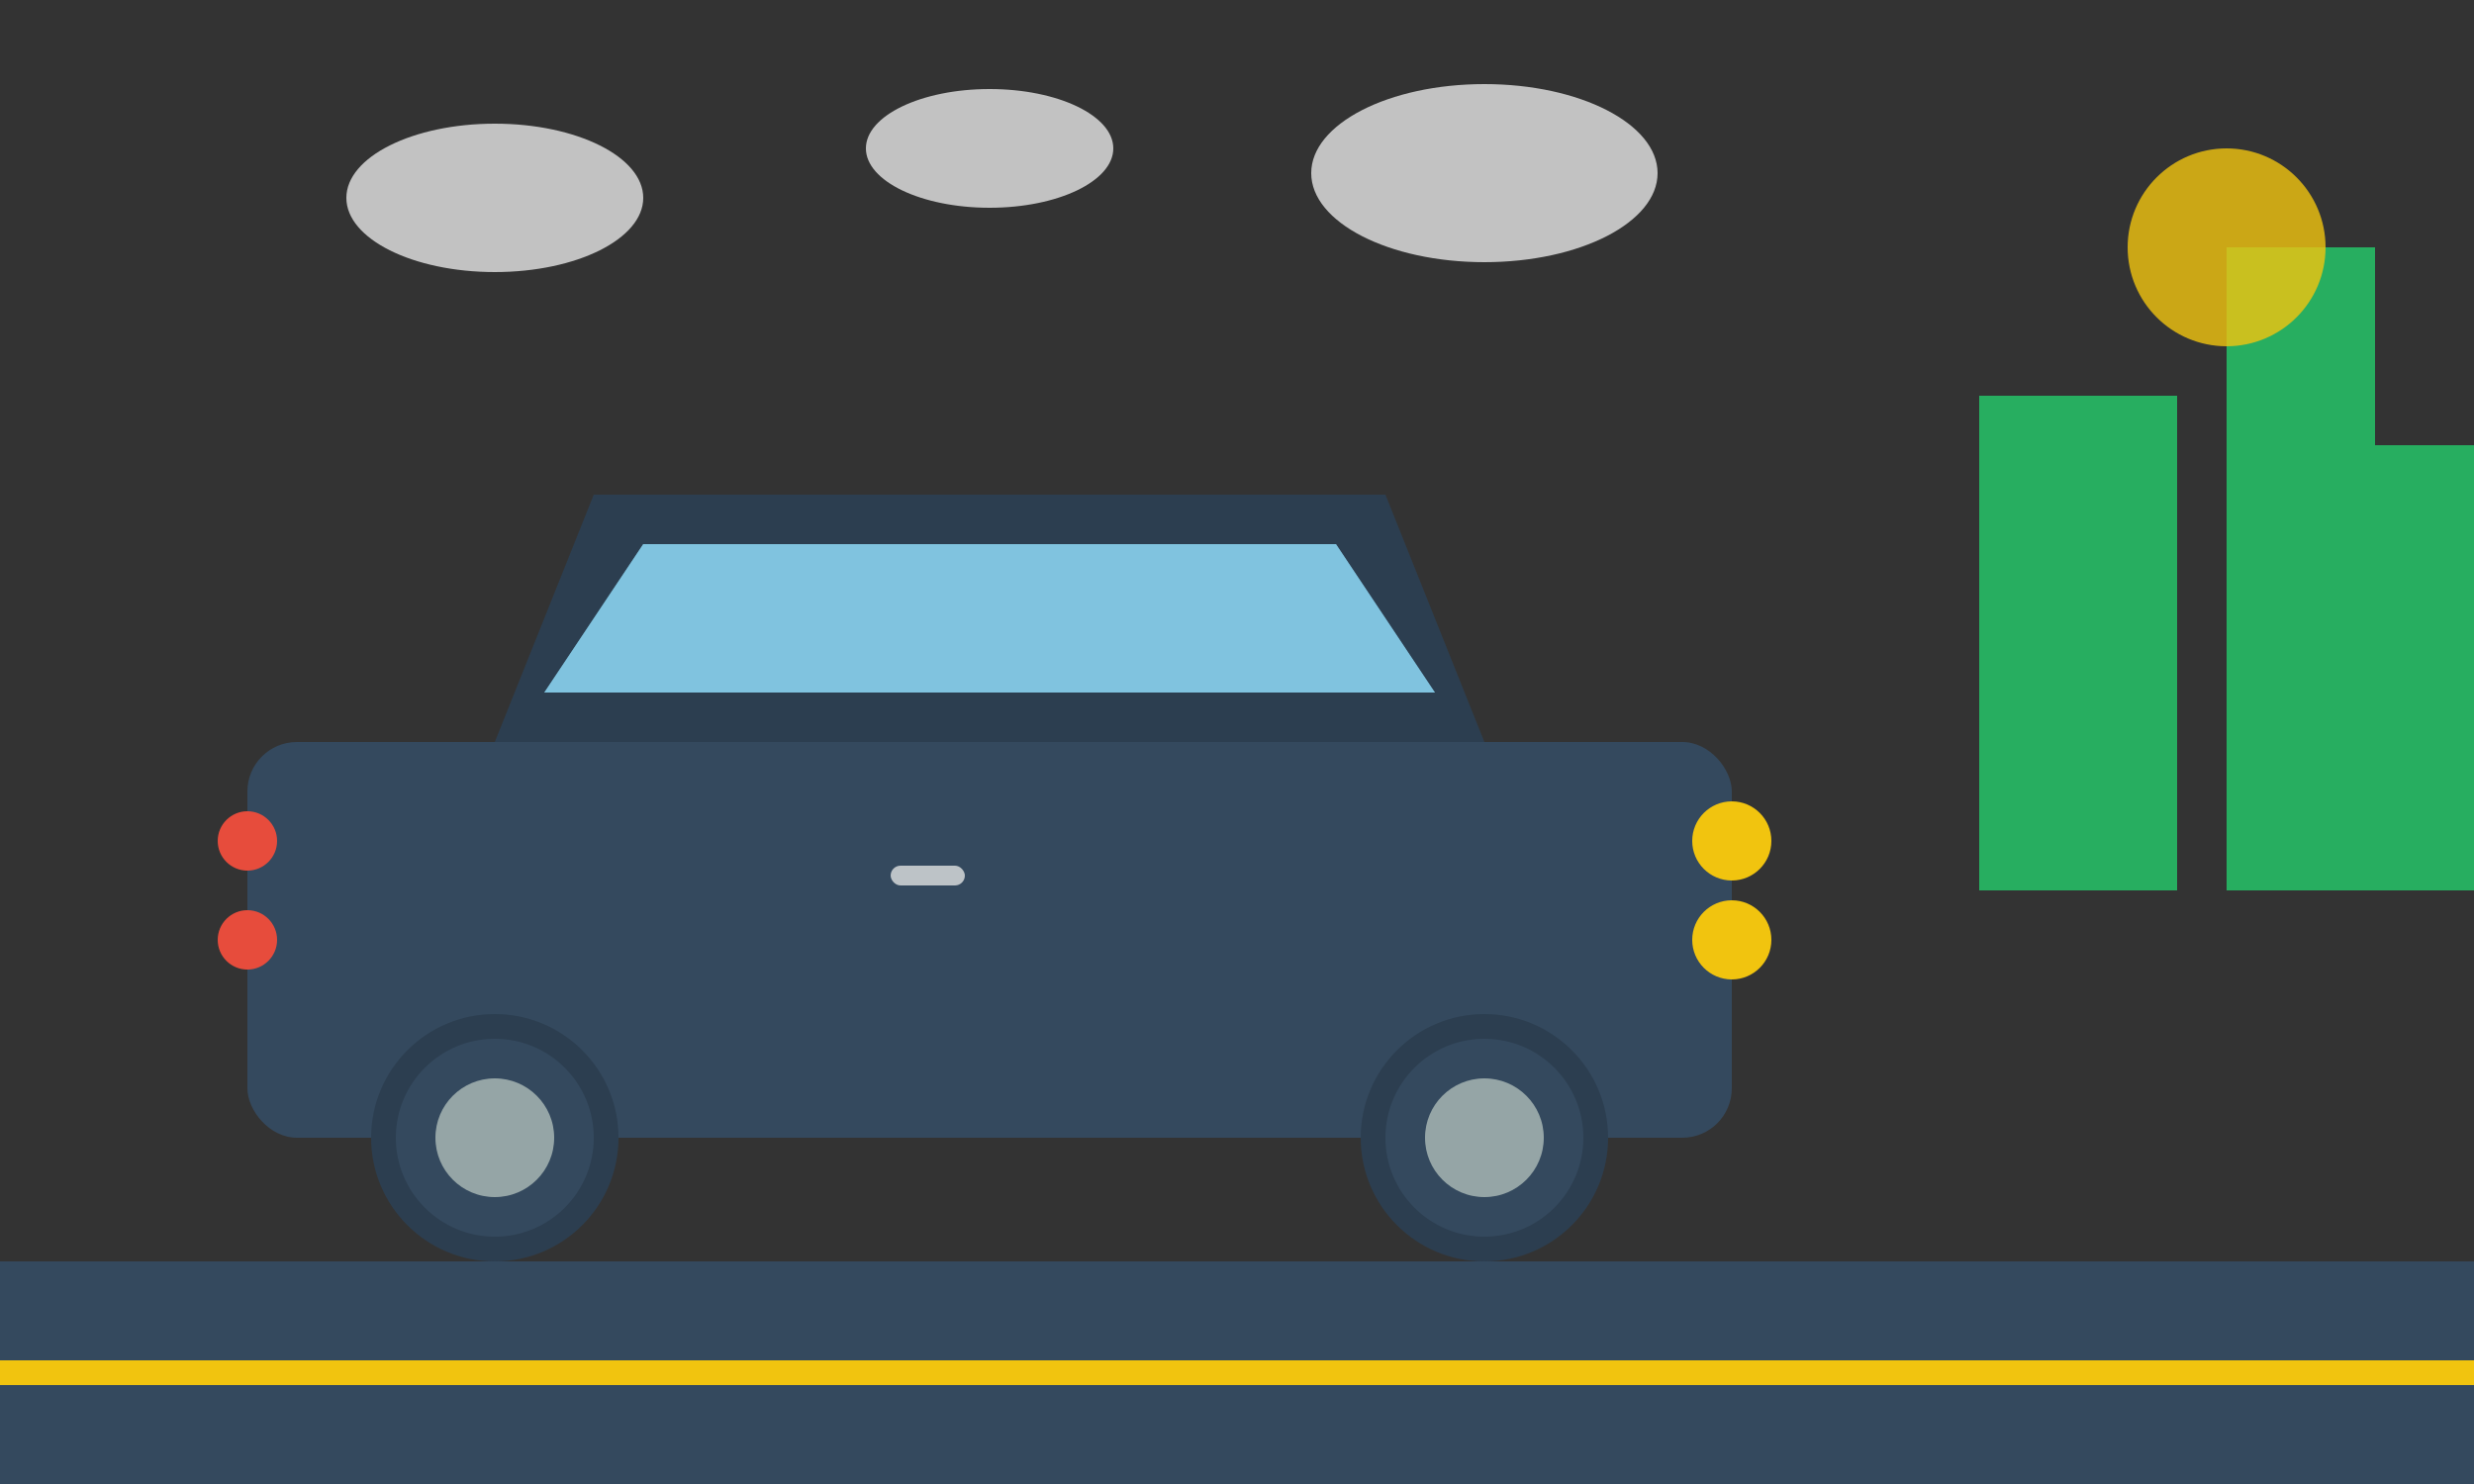 <svg width="500" height="300" viewBox="0 0 500 300" fill="none" xmlns="http://www.w3.org/2000/svg">
  <rect x="0" y="0" width="500" height="300" fill="#333333" stroke="none"/>
  <!-- Car body -->
  <rect x="50" y="150" width="300" height="80" rx="10" fill="#34495e"/>
  
  <!-- Car roof -->
  <path d="M100 150 L120 100 L280 100 L300 150 Z" fill="#2c3e50"/>
  
  <!-- Windows -->
  <path d="M110 140 L130 110 L270 110 L290 140 Z" fill="#87ceeb" opacity="0.8"/>
  
  <!-- Windshield -->
  <path d="M130 110 L270 110 L290 140 L110 140 Z" fill="#87ceeb" opacity="0.6"/>
  
  <!-- Wheels -->
  <circle cx="100" cy="230" r="25" fill="#2c3e50"/>
  <circle cx="100" cy="230" r="20" fill="#34495e"/>
  <circle cx="100" cy="230" r="12" fill="#95a5a6"/>
  
  <circle cx="300" cy="230" r="25" fill="#2c3e50"/>
  <circle cx="300" cy="230" r="20" fill="#34495e"/>
  <circle cx="300" cy="230" r="12" fill="#95a5a6"/>
  
  <!-- Headlights -->
  <circle cx="350" cy="170" r="8" fill="#f1c40f"/>
  <circle cx="350" cy="190" r="8" fill="#f1c40f"/>
  
  <!-- Taillights -->
  <circle cx="50" cy="170" r="6" fill="#e74c3c"/>
  <circle cx="50" cy="190" r="6" fill="#e74c3c"/>
  
  <!-- Door handle -->
  <rect x="180" y="175" width="15" height="4" rx="2" fill="#bdc3c7"/>
  
  <!-- Road -->
  <rect x="0" y="255" width="500" height="45" fill="#34495e"/>
  <rect x="0" y="275" width="500" height="5" fill="#f1c40f"/>
  
  <!-- Background elements -->
  <rect x="400" y="80" width="40" height="100" fill="#27ae60"/>
  <rect x="450" y="50" width="30" height="130" fill="#27ae60"/>
  <rect x="480" y="90" width="20" height="90" fill="#27ae60"/>
  
  <!-- Sun -->
  <circle cx="450" cy="50" r="20" fill="#f1c40f" opacity="0.8"/>
  
  <!-- Clouds -->
  <ellipse cx="100" cy="40" rx="30" ry="15" fill="white" opacity="0.7"/>
  <ellipse cx="200" cy="30" rx="25" ry="12" fill="white" opacity="0.7"/>
  <ellipse cx="300" cy="35" rx="35" ry="18" fill="white" opacity="0.7"/>
</svg>
